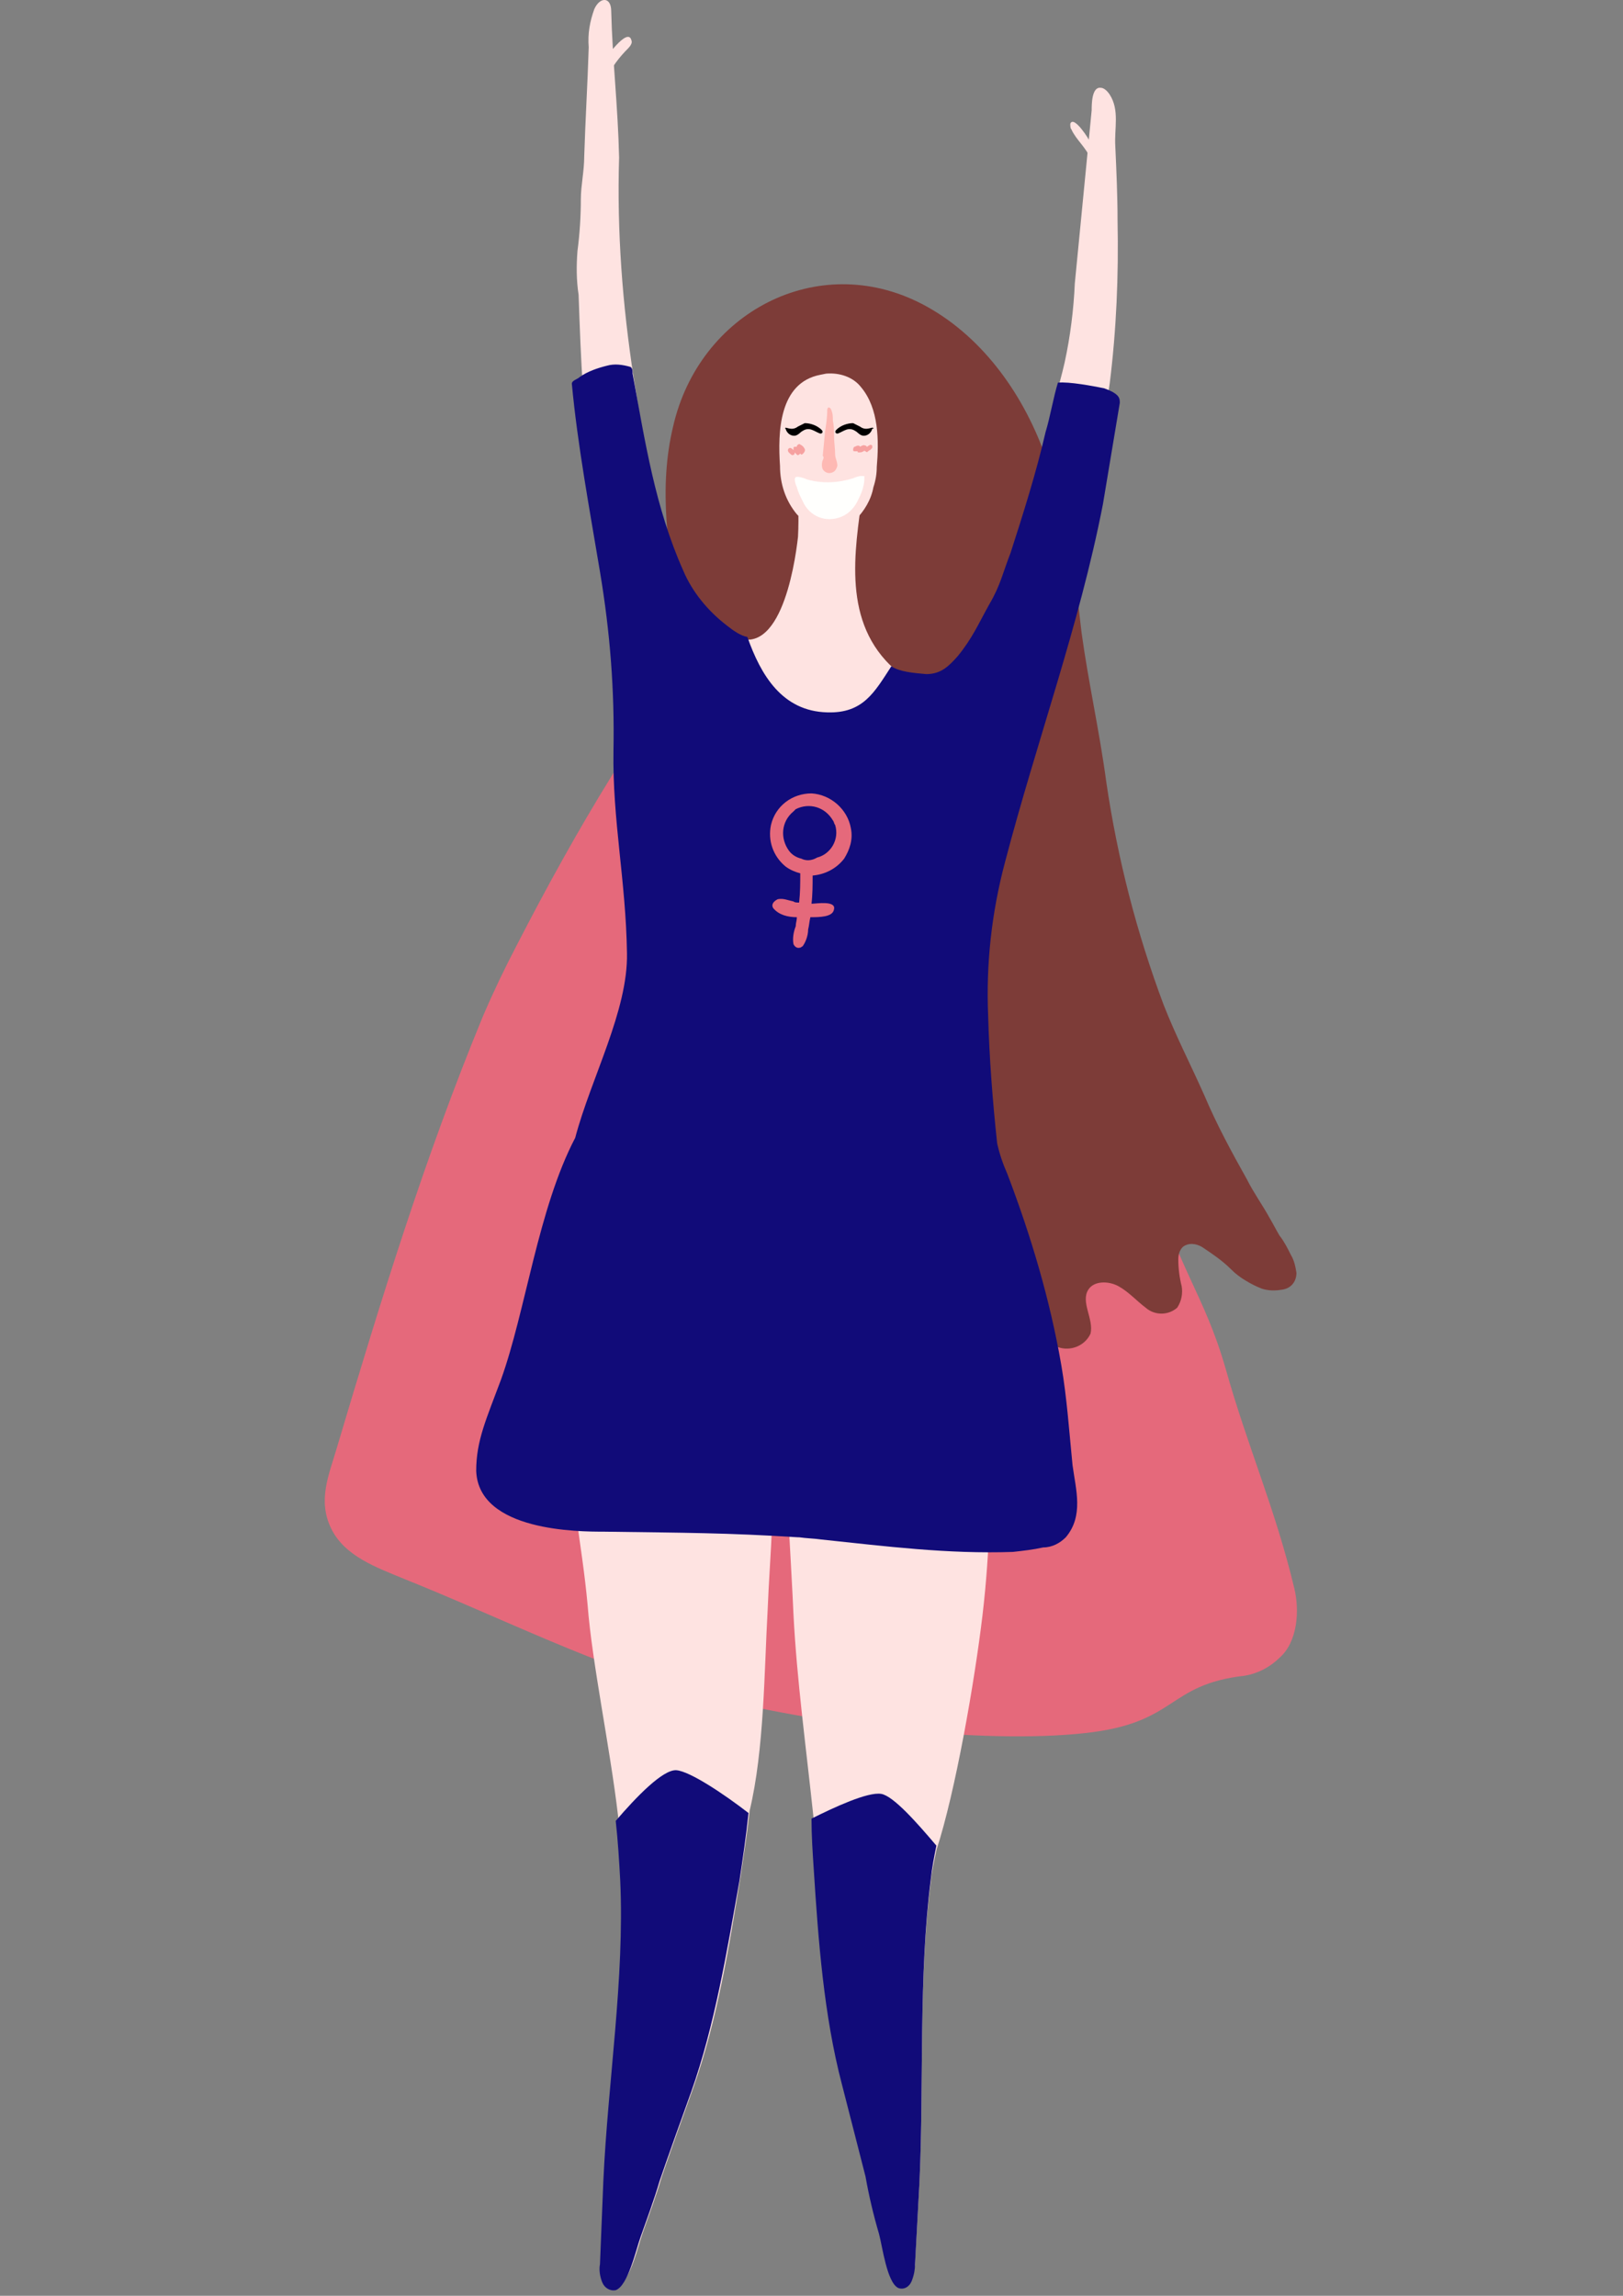 <?xml version="1.0" encoding="utf-8"?>
<!-- Generator: Adobe Illustrator 16.0.2, SVG Export Plug-In . SVG Version: 6.00 Build 0)  -->
<!DOCTYPE svg PUBLIC "-//W3C//DTD SVG 1.1//EN" "http://www.w3.org/Graphics/SVG/1.1/DTD/svg11.dtd">
<svg version="1.1" id="Livello_1" xmlns="http://www.w3.org/2000/svg" xmlns:xlink="http://www.w3.org/1999/xlink" x="0px" y="0px"
	 width="595.279px" height="841.89px" viewBox="0 0 595.279 841.89" enable-background="new 0 0 595.279 841.89"
	 xml:space="preserve">
<rect x="0" y="0" width="595.279" height="841.89" fill="#808080" stroke="none"/>
<path fill="#E5697B" d="M177.134,372.66c-21.46,52-37.555,104.412-53.649,158.474c-2.889,9.904-7.016,18.982-2.063,29.301
	c4.952,10.316,16.92,14.443,26.825,18.57c35.078,14.031,71.808,32.604,107.712,42.096c43.332,11.555,104.411,18.57,141.966,14.443
	c34.253-3.715,29.714-17.746,58.602-21.047c4.953-0.826,9.492-3.301,12.794-6.604c6.603-5.777,7.429-17.332,5.365-25.586
	c-7.017-29.303-16.921-51.174-25.175-80.475c-7.841-27.238-17.333-36.318-26.824-69.746c-20.635-71.395-19.396-126.696-75.523-188.6
	c-7.841-8.667-14.856-9.905-24.349-13.619c-7.428-2.889-14.444-4.952-21.872-8.254c-7.429-3.302-13.619-7.841-22.698-5.778
	c-4.952,1.651-9.491,4.953-12.381,9.492c-30.126,37.555-54.475,78.824-76.348,121.331
	C184.976,355.327,180.849,363.994,177.134,372.66z"/>
<path fill="#7D3C38" d="M405.765,286.82c4.127,28.063,11.143,55.301,21.048,81.713c4.539,11.556,9.904,21.873,14.856,33.016
	c4.54,10.729,9.904,20.634,15.683,30.951c2.476,4.953,5.777,9.492,8.254,14.033c1.237,2.063,2.476,4.539,3.714,6.602
	c1.65,2.064,2.889,4.541,4.127,7.016c1.238,2.064,1.65,4.127,2.063,6.604c0,3.303-2.063,5.777-5.365,6.191
	c-2.477,0.412-4.952,0.412-7.429-0.414c-2.063-0.824-3.714-1.65-5.777-2.889s-3.714-2.475-5.365-4.127
	c-3.302-3.301-7.016-5.777-10.729-8.254c-2.063-1.238-4.952-1.65-7.016,0c-1.238,1.238-1.651,2.889-1.651,4.541
	c0,3.301,0.413,6.602,1.238,9.904c0.413,2.477,0,5.365-1.65,7.84c-3.302,2.891-8.254,2.891-11.556,0
	c-3.302-2.475-6.19-5.777-9.904-7.84c-3.715-2.064-9.079-2.064-11.143,1.238c-2.89,4.539,2.063,10.729,0.825,16.094
	c-2.063,4.541-7.429,6.604-11.969,4.953c-6.19-2.477-13.618-9.904-18.57-14.445c-7.017-6.189-14.032-13.205-19.81-20.633
	c-11.968-14.445-21.873-29.715-30.539-46.222c-30.952-59.428-54.475-122.569-69.332-187.774
	c-4.952-22.286-8.254-46.222-2.889-68.507c9.492-41.682,52.824-64.793,91.204-44.983c21.46,11.143,36.729,32.19,44.983,54.888
	c7.842,21.047,11.143,43.333,13.619,65.618C399.162,250.091,403.289,268.25,405.765,286.82z"/>
<path fill="#FEE3E1" d="M208.086,454.787c-1.238,9.49-1.238,18.982,0,28.475c0,12.793,0,25.174,0,37.969
	c0.413,22.697,5.365,44.57,7.429,67.268c1.65,21.461,8.254,52.412,11.143,77.174c0.825,7.428,1.238,14.443,1.65,21.873
	c1.238,36.316-4.539,74.283-6.19,110.6l-1.238,30.539c-0.412,2.064,0,4.541,0.826,6.604c0.825,2.064,2.889,3.303,4.952,2.889
	c4.539-1.65,7.428-14.855,9.079-19.396c2.476-7.016,4.952-13.619,7.016-20.635c2.063-6.189,9.904-28.063,11.556-32.602
	c8.666-24.35,13.206-52,17.333-77.586c1.237-8.254,2.476-16.096,3.301-23.936c5.365-22.285,5.365-51.588,6.604-73.459
	c0.413-10.73,1.238-21.049,1.65-31.777l2.477-66.443c0.413,11.143,4.952,88.729,5.365,99.871
	c1.237,23.936,4.539,47.871,7.428,75.109c0,0-1.237-9.492,0,0c1.238,9.492,0.413,12.381,0.825,18.57
	c1.651,25.588,3.715,53.238,9.905,78c1.238,4.951,7.016,26.824,8.254,33.428c1.237,7.016,2.889,14.031,4.952,21.047
	c1.238,4.539,2.889,17.746,7.016,19.809c2.063,0.826,4.127-0.412,4.952-2.475c0.825-2.064,1.238-4.127,1.238-6.191l1.65-30.127
	c1.651-35.904-0.412-73.871,4.127-109.363c0.413-4.127,1.238-7.428,2.063-11.555c7.016-21.459,14.031-61.904,16.921-86.252
	c2.889-24.35,2.889-45.809,3.301-68.508c0.413-22.697,0-45.809-0.412-68.506l0,0c0-6.604,0-13.207-0.413-19.809
	c-0.412-20.635-1.65-41.27-2.476-61.492c-0.413-18.984,1.65-37.968,6.19-56.126c9.491-44.158,26.412-87.078,33.015-132.062
	c2.063-14.857,5.365-30.126,7.429-44.983c2.477-19.809,3.302-39.618,2.889-59.84c0-9.08-0.412-18.159-0.825-27.238
	c-0.413-6.603,1.65-13.206-2.063-18.984c-0.825-1.238-2.063-2.476-3.302-2.476c-3.302-0.413-3.302,6.19-3.302,8.254
	c-2.063,21.047-4.127,42.507-6.19,63.554c-0.412,9.492-1.65,19.396-3.714,28.889c-2.063,9.079-4.952,17.746-7.016,26.825
	c-3.302,14.444-7.016,28.889-10.729,42.92c-1.651,7.428-4.127,14.857-7.842,21.873c-4.539,7.016-9.079,14.032-14.444,20.222
	c-3.301,3.714-8.254,5.365-13.206,4.54c-4.952-0.826-9.079-3.302-12.381-7.016c-16.508-18.159-10.729-44.158-7.841-66.031
	c-3.714,2.476-8.667,3.714-13.206,2.889c-4.54-0.413-8.666-2.063-11.968-5.365c0.825,7.841,1.238,15.27,0.825,23.11
	c-1.238,11.143-7.016,47.873-25.999,35.079c-7.017-5.365-12.381-12.381-15.683-20.635c-10.317-22.285-14.857-48.697-18.571-72.634
	c-4.127-26.825-6.19-53.649-5.365-80.887c-0.412-18.571-2.476-36.317-2.889-53.65c0-5.365-4.127-5.365-6.19-0.825
	c-1.65,4.54-2.476,9.079-2.063,14.031c-0.412,13.206-1.238,26.825-1.65,40.031c0,5.365-1.238,10.73-1.238,15.682
	c0,6.19-0.413,12.793-1.238,18.984c-0.412,5.365-0.412,10.73,0.413,16.095c0.413,11.556,0.825,23.523,1.65,35.079
	c2.063,22.285,5.365,44.983,9.905,66.855c4.539,21.873,2.889,43.333,2.476,65.206c-0.412,24.761,4.54,49.11,4.952,73.872
	c0.826,27.238-17.333,59.015-21.047,85.839L208.086,454.787z"/>
<path fill="#FEE3E1" d="M392.559,45.396c0,0.826,0,1.651,0.413,2.063c1.65,3.714,5.364,6.603,7.016,10.73v-5.778
	C399.574,51.174,393.797,42.095,392.559,45.396z"/>
<path fill="#FEE3E1" d="M231.61,14.857c-1.238-5.365-9.904,7.016-10.73,8.254l1.651,5.365c2.063-4.127,4.539-7.428,7.841-10.73
	C231.197,16.92,232.022,15.682,231.61,14.857z"/>
<path fill="#FEE3E1" d="M300.942,137.426c-15.27,2.889-15.683,21.047-14.856,33.428c0,6.603,2.063,12.793,6.189,17.746
	c4.953,5.365,12.794,7.016,19.396,3.714c0.825-0.413,1.651-0.825,2.063-1.651c3.302-3.301,5.778-7.428,6.604-11.968
	c0.825-2.476,1.238-4.952,1.238-7.429c0.825-9.492,0.825-21.459-5.778-29.301c-2.889-3.714-7.841-5.365-12.793-4.952
	L300.942,137.426z"/>
<path d="M319.925,156.823c-1.65,0.413-2.889,0.825-4.539-0.413c-0.826-0.413-1.651-0.826-2.477-1.238
	c-2.063,0-4.54,0.825-6.19,2.476c-0.825,0.826,0,1.651,0.825,1.238c2.063-0.826,3.715-2.476,6.19-0.826
	c0.825,0.413,1.238,1.238,2.477,1.651c1.65,0.413,3.302-0.825,3.714-2.476C320.75,157.235,320.338,156.823,319.925,156.823z"/>
<path d="M288.149,156.823c1.65,0.413,2.889,0.825,4.539-0.413c0.825-0.413,1.65-0.826,2.477-1.238c2.063,0,4.539,0.825,6.189,2.476
	c0.826,0.826,0,1.651-0.825,1.238c-2.063-0.826-3.714-2.476-6.19-0.826c-0.825,0.413-1.237,1.238-2.476,1.651
	c-1.651,0.413-3.302-0.825-3.714-2.476C287.736,157.235,288.149,156.823,288.149,156.823z"/>
<path fill="#FFFFFD" d="M315.798,174.568c-0.825,0-2.063,0.413-2.889,0.825c-5.365,1.651-11.143,2.063-16.92,0.413
	c-0.825-0.413-3.302-1.238-4.127-0.826s0,2.889,0.412,3.714c0.413,1.651,1.238,3.302,2.063,4.952
	c2.477,5.778,8.667,8.254,14.444,5.778c2.889-1.238,4.952-3.714,6.19-6.603c1.238-2.476,2.063-4.952,2.063-7.429
	c0-0.413,0-0.413,0-0.825C316.623,174.568,316.211,174.568,315.798,174.568z"/>
<path fill="#FEB9B4" d="M301.767,168.791c-0.413,0.826-0.413,2.476,0,3.302c0.825,1.238,2.063,1.651,3.302,1.238
	c1.238-0.413,1.65-1.238,2.063-2.476c0-1.65-0.825-2.889-0.825-4.126c0-2.477-0.413-4.54-0.413-7.016c0-1.651,0-3.714-0.413-5.365
	c0-1.651,0-2.889-0.825-4.54c-0.412-0.413-0.825-0.413-0.825-0.413s-0.413,0.413-0.413,0.825c0,2.889-0.412,5.365-0.825,8.254
	l-0.825,8.667C302.18,167.553,302.18,167.965,301.767,168.791z"/>
<path fill="#F6A1A0" d="M319.925,163.426c-0.412-0.413-0.825-0.413-1.238,0c-0.412,0-0.412,0.413-0.825,0.413
	c0,0,0-0.413-0.412-0.413c-0.826-0.413-1.238,0-2.063,0.413l0,0l0,0c0-0.413-0.413-0.413-0.826-0.413
	c-0.412,0-0.825,0.413-1.237,0.413c-0.413,0.413-0.413,0.826-0.413,1.238s0.413,0.413,0.825,0.413h0.413c0,0,0,0,0.412,0l0,0
	c0,0.413,0,0.413,0.413,0.413s1.238,0,1.65-0.413c0,0,0.413,0,0.413-0.413c0,0,0,0.413,0.413,0.413c0.412,0.413,0.825,0.413,0.825,0
	c0.412,0,0.412-0.413,0.825-0.413c0.413-0.413,0.413-0.413,0.825-0.826C319.925,164.251,319.925,163.838,319.925,163.426z"/>
<path fill="#F6A1A0" d="M295.164,164.664c-0.413-0.826-0.826-1.238-1.651-1.651c-0.412-0.413-0.825,0-1.238,0.413v0.413l0,0l0,0l0,0
	c0,0,0,0-0.412,0h-0.413c0,0-0.412,0-0.412,0.413c0,0,0,0.413,0,0.826c-0.413-0.413-0.825-0.826-1.238-0.826
	s-0.825,0.413-0.825,0.826c0,0.825,0.825,1.238,1.238,1.651c0.412,0.413,1.237,0,1.237-0.413v-0.413
	c0.413,0.413,0.413,0.413,0.825,0.826c0.413,0.413,0.826,0,1.238-0.413l0,0c0,0,0,0,0.413,0.413
	C294.338,166.728,295.576,165.489,295.164,164.664z"/>
<path fill="#110B79" d="M404.527,184.886c2.063-12.381,4.127-24.762,6.19-37.142c0-1.651,0-3.302-5.777-5.365
	c-4.127-0.825-12.794-2.476-16.92-2.063c-1.651,5.365-2.89,12.793-4.54,18.159c-3.302,14.444-8.254,30.126-12.794,44.158
	c-2.889,7.429-3.714,11.968-7.841,18.984c-4.127,7.428-6.19,12.381-11.556,18.984c-3.301,3.714-6.189,6.603-11.555,6.603
	c-4.54-0.413-9.904-0.826-12.794-2.889c-6.19,9.492-10.317,17.333-23.523,16.92c-16.507-0.413-24.349-13.619-29.301-27.65
	c-2.476-0.413-5.364-2.476-7.428-4.127c-7.017-5.365-12.794-12.38-16.096-20.222c-10.317-23.111-14.031-47.459-18.57-72.221
	c0-0.826,0-2.063-0.826-2.477c-2.889-0.825-5.777-1.238-8.666-0.413c-3.302,0.826-7.016,2.063-9.904,4.127
	c-0.826,0.826-2.89,1.238-2.89,2.476c2.063,22.286,6.604,46.634,10.317,68.919c3.715,22.286,5.365,43.333,4.952,65.618
	c-0.412,25.587,4.54,47.459,4.953,74.284c0.412,21.047-13.207,45.809-18.984,67.682c-13.619,25.999-18.158,63.554-27.237,88.729
	c-5.365,14.443-9.079,22.285-9.079,33.428c0.825,22.285,37.968,22.285,46.634,22.285c29.714,0.412,45.396,0.412,71.396,2.063h0.413
	c2.889,0.414,5.364,0.414,8.253,0.826c23.523,2.477,46.222,5.365,70.158,4.539c3.714-0.412,7.428-0.824,11.143-1.65
	c3.302,0,6.19-1.65,8.254-3.715c6.603-7.84,3.714-17.332,2.476-26.412c-1.238-12.381-2.063-24.762-4.127-36.729
	c-4.127-23.938-11.143-47.461-19.809-70.158c-1.651-3.715-2.89-7.428-3.715-11.143c-1.65-15.27-2.889-31.365-3.301-46.634
	c-0.826-18.984,1.237-37.967,6.19-56.539C380.178,271.963,395.861,229.456,404.527,184.886z"/>
<path fill="#E5697B" d="M283.609,333.042c2.063,2.476,5.365,3.301,8.666,3.301c0,1.238-0.412,2.063-0.412,3.302
	c-0.825,2.063-1.238,4.54-0.825,6.603c0.412,0.825,1.237,1.651,2.476,1.238c0.413,0,0.413-0.413,0.825-0.413
	c1.238-1.65,2.063-4.127,2.063-6.19c0.413-1.65,0.413-2.889,0.826-4.54c3.301,0,8.253,0,8.666-2.889
	c0.825-3.302-6.604-2.063-7.841-2.063c0,0,0,0-0.413,0c0.413-3.301,0.413-7.016,0.413-10.317c4.539-0.413,8.666-2.476,11.555-6.19
	c2.063-3.301,3.302-7.016,2.477-11.143c-1.238-7.016-7.429-12.38-14.444-12.793c-7.016,0-13.206,4.54-14.856,11.556
	c-1.238,5.777,0.825,11.555,5.364,15.27c1.651,1.238,3.715,2.063,5.365,2.476c0,3.714,0,7.016-0.412,10.73
	c-0.826,0-1.651,0-2.063-0.413c-2.063-0.413-3.715-1.238-5.778-0.826C283.609,330.566,282.783,331.804,283.609,333.042z
	 M293.926,314.883c-1.651-0.413-3.302-1.238-4.54-2.889c-3.301-4.54-2.889-10.73,1.651-14.444c0.412-0.413,0.412-0.413,0.825-0.825
	c4.952-2.476,10.729-0.826,13.618,4.127c0.413,0.413,0.413,1.238,0.826,1.651c1.65,5.365-1.651,10.729-6.604,11.968
	C297.64,315.709,295.576,315.709,293.926,314.883z"/>
<path fill="#110B79" d="M323.227,657.83c-4.952-0.824-17.333,4.953-25.587,9.08c0,6.189,0.413,12.381,0.825,18.57
	c1.651,26,3.715,53.65,10.317,78.824c1.238,4.953,7.016,27.238,8.667,33.84c1.237,7.016,2.889,14.033,4.952,21.049
	c1.238,4.539,2.889,17.744,7.016,19.809c2.063,0.826,4.127-0.412,4.952-2.477c0.825-2.063,1.238-4.127,1.238-6.189l1.65-30.539
	c1.651-36.318-0.412-74.697,4.127-110.602c0.413-4.127,1.238-8.254,2.063-12.381C336.433,668.56,327.766,658.656,323.227,657.83z"/>
<path fill="#110B79" d="M221.292,799.796l-1.238,30.539c-0.412,2.063,0,4.539,0.825,6.602c0.826,2.064,2.89,3.303,4.953,2.891
	c4.539-1.652,7.428-14.857,9.079-19.396c2.476-7.018,4.952-13.619,7.016-20.635c2.063-6.191,9.904-28.064,11.556-32.604
	c8.666-24.348,13.206-51.998,17.745-77.586c1.238-8.254,2.477-16.508,3.302-24.762c-9.079-7.016-21.46-15.27-26.412-15.682
	s-14.857,9.904-22.285,18.57c0.825,7.43,1.237,14.445,1.65,21.873C229.133,725.511,222.943,763.478,221.292,799.796z"/>
</svg>
